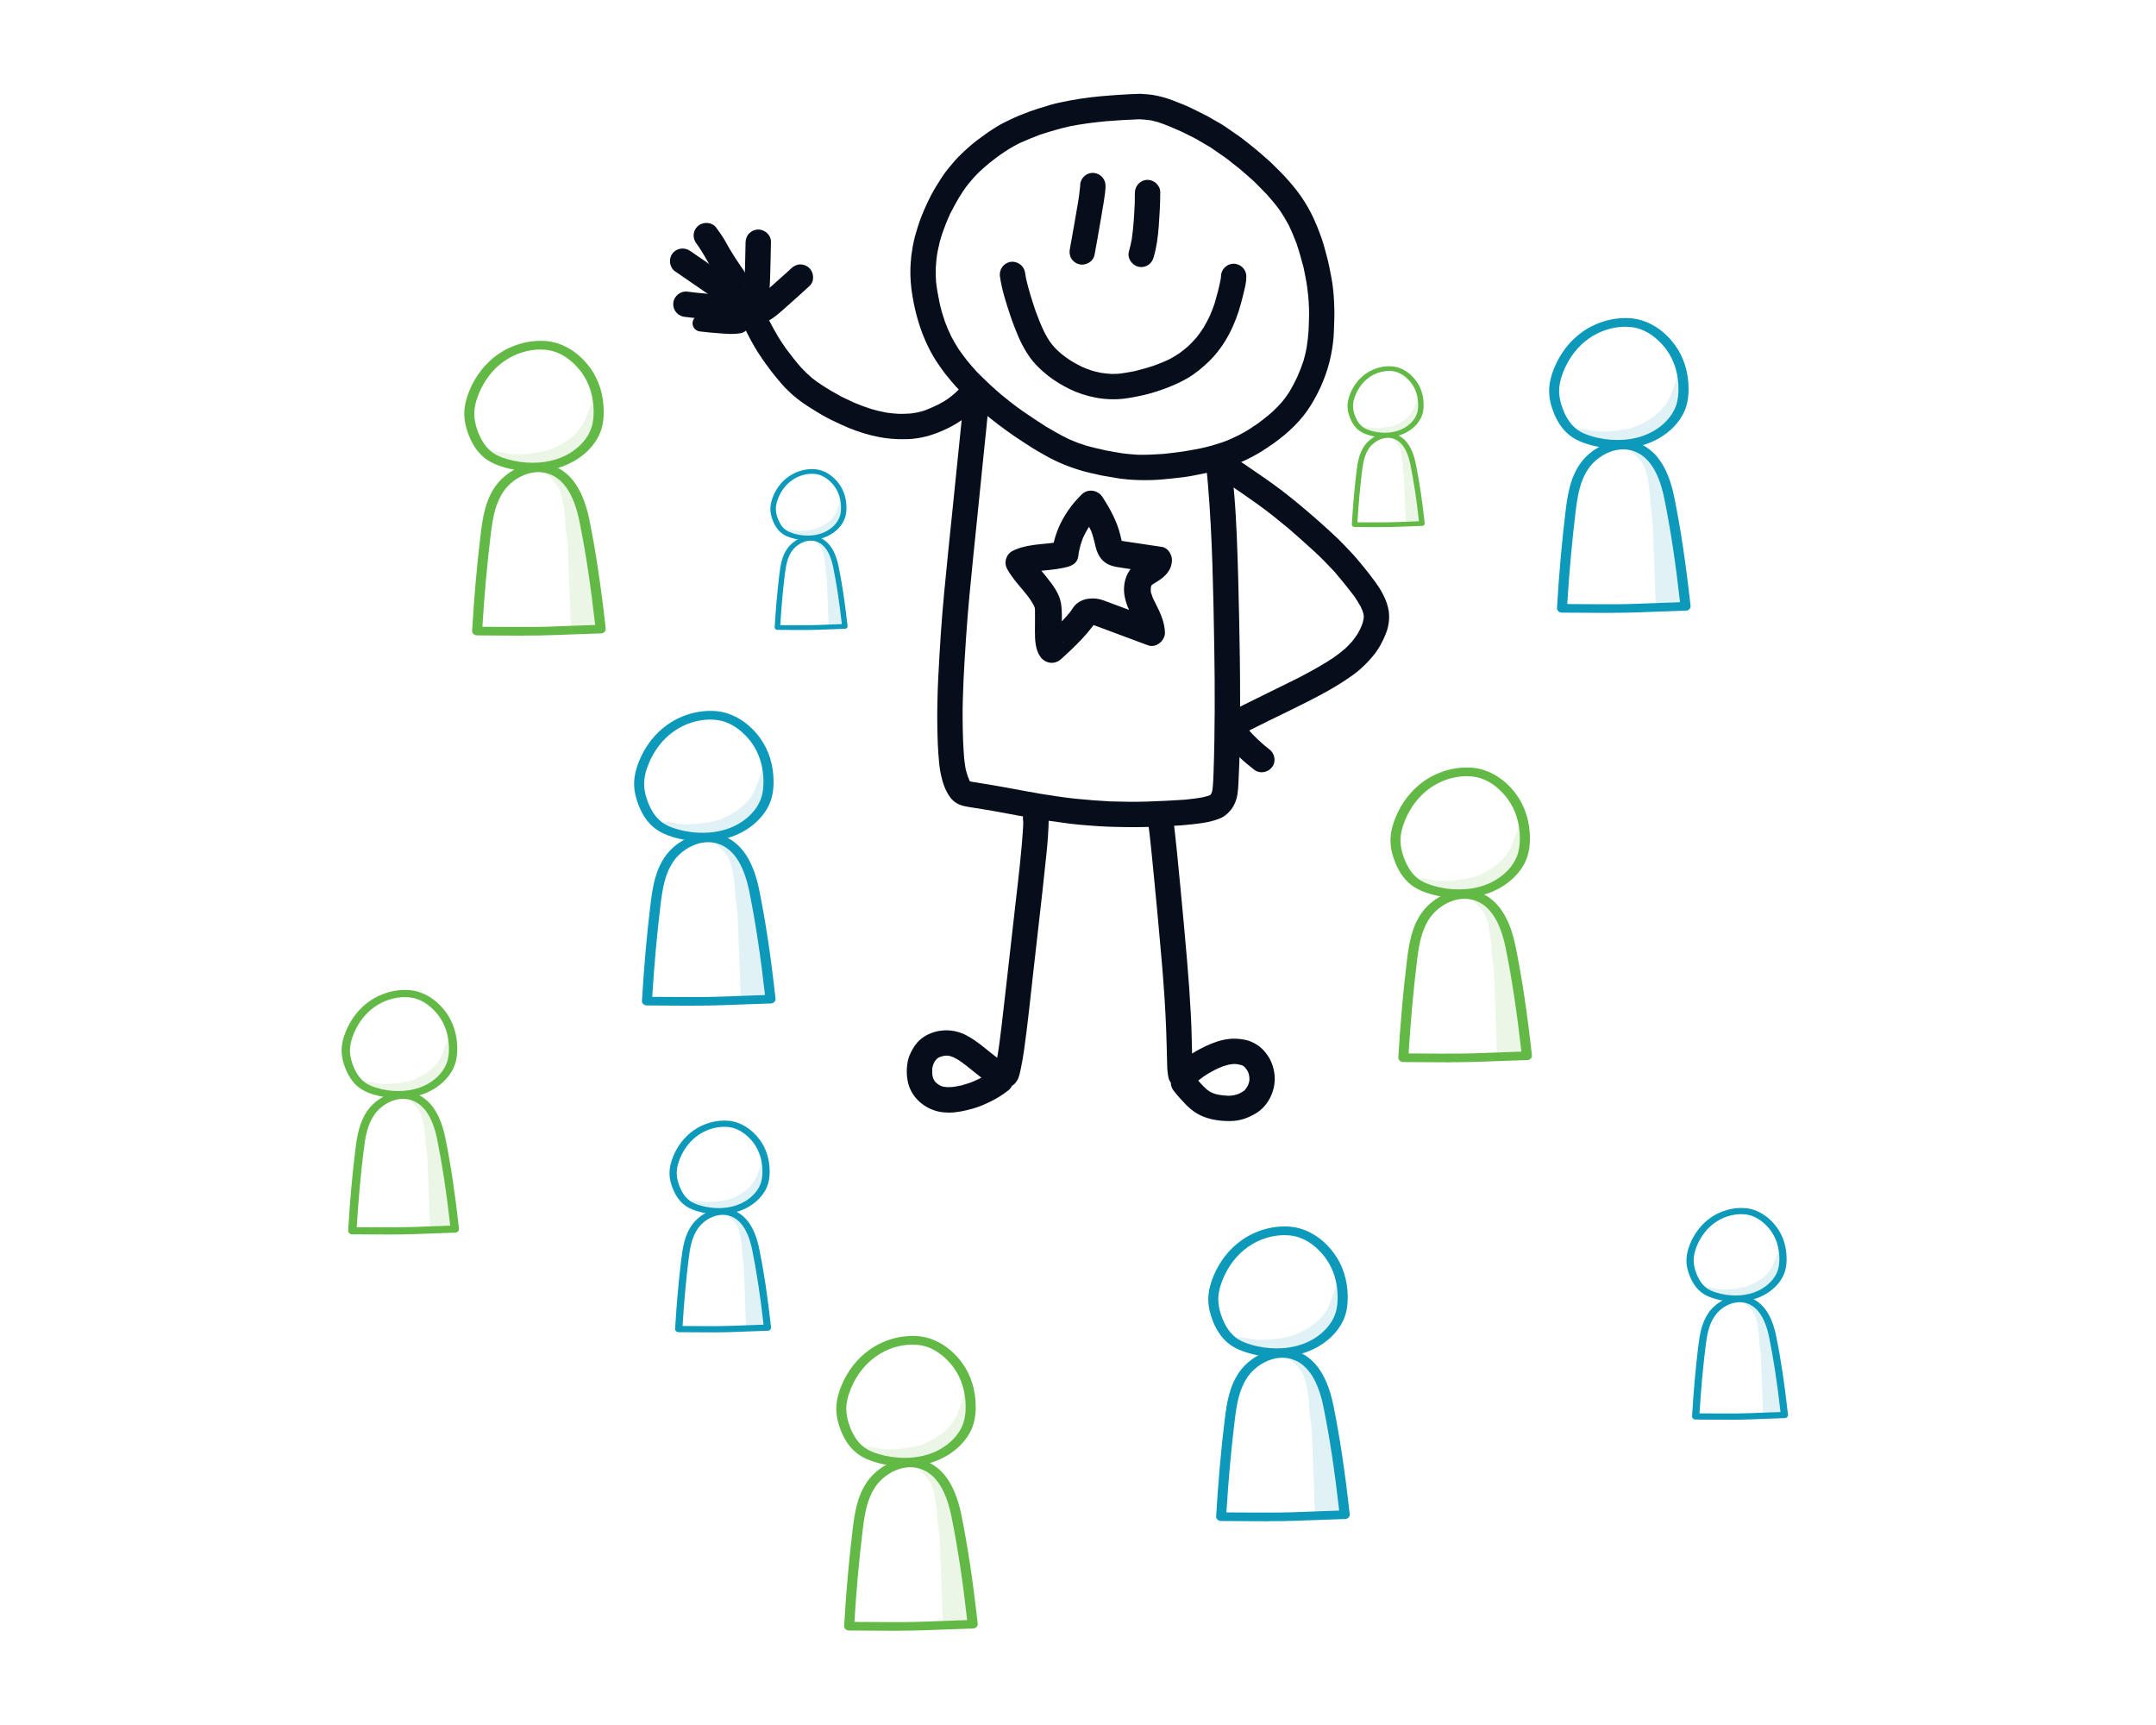 <?xml version="1.0" encoding="UTF-8"?>
<svg id="Layer_1" data-name="Layer 1" xmlns="http://www.w3.org/2000/svg" viewBox="0 0 807.75 646.04">
  <defs>
    <style>
      .cls-1 {
        fill: #070e1b;
      }

      .cls-2 {
        fill: #0d99ba;
      }

      .cls-3 {
        fill: #63b946;
      }

      .cls-4 {
        opacity: .13;
      }
    </style>
  </defs>
  <g>
    <g class="cls-4">
      <path class="cls-3" d="M170.15,388.37c-.88-.81-2.59-.2-2.55,.91,.03,1.15-1.29,3.88-2,5.88-1.65,3.97-5.25,7.16-11.1,9.5-1.98,.66-6.78,1.53-11.19,1.42-.94-.02-2.34-.36-4.5-.75-.56-.13-1.17-.06-1.67,.19-1.63,.76-1.29,3.04,.52,3.42,7.42,2.09,15.95,.87,22.69-2.39,2.68-1.67,5.45-3.54,6.68-6.28-.02,.09-.23,.42-.15,.33,1.04-1.45,1.87-3.01,2.48-4.63,.72-1.52,1-4.14,1.01-4.89,.05-.89,.59-1.98-.22-2.71Z"/>
    </g>
    <g class="cls-4">
      <path class="cls-3" d="M158.41,419.76c.41,2.36,.48,2.41,.91,5.69,.05,.72,.02,1.45,.04,2.18,.02-.1,.04-.22,.06-.35-.03,2.28,.65,4.63,.73,6.93,.27,7.62,.65,15.24,.85,22.87,.05,1.22,.1,2.45,.16,3.67,2.64-.1,5.27-.2,7.91-.28,.09,0,.18,0,.27,0-.17-6.12-.48-12.24-1.05-18.35-.78-8.77-1.2-13.72-2.43-17.53-.6-3.76-1.47-5.66-2.18-6.91-1.08-2.21-2.72-4.16-4.58-5.94-.96-.82-1.7-2.16-3.22-2.16-1.94-.05-3.01,2.16-1.59,3.32,3.34,3.24,3.37,4.13,4.13,6.86Z"/>
    </g>
    <path class="cls-3" d="M149.22,411.41c-3.03,0-6.13-.45-9.1-1.34-1.96-.59-3.47-1.25-4.75-2.07-2.63-1.69-4.59-4.26-6-7.87-.87-2.23-1.32-4.26-1.38-6.19-.06-2.36,.45-4.84,1.58-7.59,1.9-4.65,4.96-8.55,8.83-11.27,4.44-3.12,9.97-4.63,15.17-4.16h0c5.1,.46,10.03,3.5,13.54,8.32,2.75,3.77,4.2,8.47,4.21,13.59,0,2.04-.22,3.8-.7,5.37-1.53,5.1-6.23,9.59-12.26,11.72-2.82,.99-5.95,1.49-9.15,1.49Zm2.46-37.88c-3.91,0-7.96,1.29-11.31,3.64-3.42,2.41-6.14,5.89-7.85,10.08-1,2.44-1.46,4.6-1.4,6.63,.04,1.66,.44,3.42,1.21,5.39,1.2,3.07,2.81,5.22,4.91,6.57,1.02,.65,2.26,1.19,3.91,1.69,5.39,1.63,11.24,1.59,16.03-.1,5.14-1.81,9.13-5.6,10.42-9.9,.41-1.35,.6-2.89,.6-4.7,0-4.61-1.3-8.82-3.73-12.16-1.42-1.95-5.35-6.54-11.23-7.07h0c-.52-.05-1.04-.07-1.57-.07Z"/>
    <path class="cls-3" d="M146.3,462.47c-1.07,0-2.16,0-3.28-.02-1.57-.01-3.15-.02-4.73-.02-2.11,0-4.22,0-6.32-.04-.42,0-.83-.16-1.11-.43-.29-.27-.44-.62-.42-.99,.63-10.69,1.5-20.53,2.67-30.07,.65-5.3,1.48-10.42,4.51-14.78,2.97-4.27,9.25-8.26,15.99-6.95,6.74,1.31,11.21,7.11,13.27,17.25,2,9.86,3.62,20.62,5.08,33.88,.04,.37-.1,.74-.38,1.02-.29,.28-.69,.44-1.13,.45l-1.31,.04c-3.2,.09-6.4,.22-9.59,.34l-3.54,.14c-3.03,.11-6.22,.17-9.7,.17Zm-12.66-2.75c1.55,.01,3.11,.02,4.66,.02,1.59,0,3.17,0,4.76,.02h0c4.72,.04,8.91,0,12.81-.15l3.53-.14c3.1-.12,6.19-.24,9.29-.33-1.42-12.54-2.98-22.81-4.89-32.24-1.82-8.97-5.48-14.04-10.88-15.08-5.01-.97-10.14,2.14-12.62,5.71-2.71,3.89-3.45,8.49-4.08,13.67-1.11,9.07-1.95,18.42-2.57,28.52Z"/>
  </g>
  <g>
    <g class="cls-4">
      <path class="cls-3" d="M364.13,521.59c-1.06-.97-3.12-.24-3.07,1.1,.03,1.39-1.55,4.68-2.41,7.09-1.99,4.79-6.33,8.63-13.37,11.46-2.38,.8-8.18,1.84-13.49,1.71-1.14-.02-2.82-.43-5.43-.9-.67-.16-1.41-.08-2.01,.23-1.96,.92-1.55,3.67,.62,4.12,8.95,2.51,19.23,1.05,27.35-2.88,3.23-2.01,6.57-4.26,8.05-7.57-.03,.11-.27,.5-.18,.4,1.26-1.75,2.25-3.63,2.98-5.58,.86-1.84,1.21-4.99,1.22-5.89,.06-1.07,.71-2.39-.26-3.27Z"/>
    </g>
    <g class="cls-4">
      <path class="cls-3" d="M349.98,559.42c.49,2.84,.58,2.91,1.1,6.86,.06,.87,.03,1.75,.05,2.62,.02-.11,.05-.27,.07-.42-.04,2.75,.78,5.57,.88,8.36,.33,9.19,.78,18.37,1.03,27.56,.06,1.48,.13,2.95,.19,4.42,3.18-.12,6.35-.24,9.53-.33,.11,0,.22,0,.33,0-.2-7.38-.58-14.75-1.27-22.12-.94-10.57-1.45-16.54-2.93-21.12-.73-4.53-1.77-6.82-2.63-8.33-1.3-2.67-3.28-5.02-5.52-7.15-1.16-.98-2.05-2.61-3.88-2.6-2.33-.06-3.62,2.61-1.92,4,4.02,3.91,4.06,4.98,4.98,8.27Z"/>
    </g>
    <path class="cls-3" d="M338.9,549.36c-3.66,0-7.39-.54-10.97-1.62-2.36-.71-4.18-1.51-5.72-2.5-3.17-2.04-5.53-5.14-7.23-9.48-1.05-2.69-1.6-5.13-1.66-7.46-.08-2.84,.55-5.83,1.9-9.15,2.3-5.61,5.97-10.3,10.64-13.58,5.35-3.76,12.02-5.58,18.29-5.02h0c6.14,.56,12.09,4.21,16.33,10.03,3.31,4.54,5.07,10.21,5.08,16.38,0,2.46-.27,4.58-.84,6.48-1.85,6.15-7.51,11.56-14.78,14.12-3.4,1.2-7.17,1.8-11.02,1.8Zm2.96-45.66c-4.72,0-9.59,1.56-13.63,4.39-4.13,2.9-7.4,7.1-9.47,12.15-1.2,2.94-1.76,5.55-1.69,7.99,.05,2,.53,4.12,1.46,6.5,1.45,3.7,3.38,6.29,5.92,7.92,1.23,.79,2.72,1.44,4.72,2.04,6.5,1.96,13.54,1.92,19.33-.12,6.19-2.18,11-6.75,12.56-11.93,.49-1.63,.72-3.48,.72-5.66,0-5.56-1.57-10.63-4.5-14.66-1.71-2.35-6.45-7.88-13.53-8.52h0c-.62-.06-1.25-.09-1.89-.09Z"/>
    <path class="cls-3" d="M335.37,610.9c-1.28,0-2.6,0-3.95-.02-1.9-.02-3.8-.02-5.7-.03-2.54,0-5.08-.01-7.62-.05-.51,0-1-.19-1.34-.52-.35-.32-.53-.75-.51-1.19,.76-12.89,1.81-24.74,3.21-36.24,.78-6.39,1.78-12.56,5.44-17.81,3.58-5.14,11.14-9.96,19.27-8.38,8.13,1.57,13.51,8.57,16,20.79,2.42,11.88,4.36,24.86,6.13,40.84,.05,.45-.12,.89-.46,1.23-.35,.34-.84,.54-1.36,.55l-1.58,.04c-3.85,.11-7.71,.26-11.56,.41l-4.26,.16c-3.65,.14-7.5,.2-11.69,.2Zm-15.26-3.32c1.87,.02,3.74,.02,5.62,.03,1.91,0,3.82,0,5.73,.03h0c5.68,.05,10.74,0,15.43-.18l4.26-.16c3.73-.14,7.46-.29,11.2-.4-1.71-15.11-3.59-27.5-5.9-38.86-2.2-10.81-6.61-16.92-13.11-18.18-6.03-1.17-12.22,2.58-15.22,6.88-3.27,4.69-4.16,10.24-4.92,16.48-1.33,10.94-2.35,22.2-3.1,34.38Z"/>
  </g>
  <g>
    <g class="cls-4">
      <path class="cls-2" d="M503.5,480.58c-1.06-.97-3.12-.24-3.07,1.1,.03,1.39-1.55,4.68-2.41,7.09-1.99,4.79-6.33,8.63-13.37,11.46-2.38,.8-8.18,1.84-13.49,1.71-1.14-.02-2.82-.43-5.43-.9-.67-.16-1.41-.08-2.01,.23-1.96,.92-1.55,3.67,.62,4.12,8.95,2.51,19.23,1.05,27.35-2.88,3.23-2.01,6.57-4.26,8.05-7.57-.03,.11-.27,.5-.18,.4,1.26-1.75,2.25-3.63,2.98-5.58,.86-1.84,1.21-4.99,1.22-5.89,.06-1.07,.71-2.39-.26-3.27Z"/>
    </g>
    <g class="cls-4">
      <path class="cls-2" d="M489.35,518.4c.49,2.84,.58,2.91,1.1,6.86,.06,.87,.03,1.75,.05,2.62,.02-.11,.05-.27,.07-.42-.04,2.75,.78,5.57,.88,8.36,.33,9.19,.78,18.37,1.03,27.56,.06,1.48,.13,2.95,.19,4.42,3.18-.12,6.35-.24,9.53-.33,.11,0,.22,0,.33,0-.2-7.38-.58-14.75-1.27-22.12-.94-10.57-1.45-16.54-2.93-21.12-.73-4.53-1.77-6.82-2.63-8.33-1.3-2.67-3.28-5.02-5.52-7.15-1.16-.98-2.05-2.61-3.88-2.6-2.33-.06-3.62,2.61-1.92,4,4.02,3.91,4.06,4.98,4.98,8.27Z"/>
    </g>
    <path class="cls-2" d="M478.27,508.35c-3.66,0-7.39-.54-10.97-1.62-2.36-.71-4.18-1.51-5.72-2.5-3.17-2.04-5.53-5.14-7.23-9.48-1.05-2.69-1.6-5.13-1.66-7.46-.08-2.84,.55-5.83,1.9-9.15,2.3-5.61,5.97-10.3,10.64-13.58,5.35-3.76,12.02-5.58,18.29-5.02h0c6.14,.56,12.09,4.21,16.33,10.03,3.31,4.54,5.07,10.21,5.08,16.38,0,2.46-.27,4.58-.84,6.48-1.85,6.15-7.51,11.56-14.78,14.12-3.4,1.2-7.17,1.8-11.02,1.8Zm2.96-45.66c-4.72,0-9.59,1.56-13.63,4.39-4.13,2.9-7.4,7.1-9.47,12.15-1.2,2.94-1.76,5.55-1.69,7.99,.05,2,.53,4.12,1.46,6.5,1.45,3.7,3.38,6.29,5.92,7.92,1.23,.79,2.72,1.44,4.72,2.04,6.5,1.96,13.54,1.92,19.33-.12,6.19-2.18,11-6.75,12.56-11.93,.49-1.63,.72-3.48,.72-5.66,0-5.56-1.57-10.63-4.5-14.66-1.71-2.35-6.45-7.88-13.53-8.52h0c-.62-.06-1.25-.09-1.89-.09Z"/>
    <path class="cls-2" d="M474.75,569.88c-1.28,0-2.6,0-3.95-.02-1.9-.02-3.8-.02-5.7-.03-2.54,0-5.08-.01-7.62-.05-.51,0-1-.19-1.34-.52-.35-.32-.53-.75-.51-1.19,.76-12.89,1.81-24.74,3.21-36.24,.78-6.39,1.78-12.56,5.44-17.81,3.58-5.14,11.14-9.96,19.27-8.38,8.13,1.57,13.51,8.57,16,20.79,2.42,11.88,4.36,24.86,6.13,40.84,.05,.45-.12,.89-.46,1.23-.35,.34-.84,.54-1.36,.55l-1.58,.04c-3.85,.11-7.71,.26-11.56,.41l-4.26,.16c-3.65,.14-7.5,.2-11.69,.2Zm-15.26-3.32c1.87,.02,3.74,.02,5.62,.03,1.91,0,3.82,0,5.73,.03h0c5.68,.05,10.74,0,15.43-.18l4.26-.16c3.73-.14,7.46-.29,11.2-.4-1.71-15.11-3.59-27.5-5.9-38.86-2.2-10.81-6.61-16.92-13.11-18.18-6.03-1.17-12.22,2.58-15.22,6.88-3.27,4.69-4.16,10.24-4.92,16.48-1.33,10.94-2.35,22.2-3.1,34.38Z"/>
  </g>
  <g>
    <g class="cls-4">
      <path class="cls-2" d="M668.34,467.7c-.76-.7-2.24-.17-2.21,.79,.02,1-1.11,3.36-1.73,5.09-1.43,3.44-4.54,6.2-9.61,8.23-1.71,.57-5.87,1.32-9.69,1.23-.82-.01-2.03-.31-3.9-.65-.48-.11-1.01-.06-1.45,.16-1.41,.66-1.12,2.64,.45,2.96,6.43,1.81,13.81,.76,19.64-2.07,2.32-1.45,4.72-3.06,5.78-5.44-.02,.08-.19,.36-.13,.28,.9-1.25,1.62-2.61,2.14-4.01,.62-1.32,.87-3.59,.88-4.23,.05-.77,.51-1.72-.19-2.35Z"/>
    </g>
    <g class="cls-4">
      <path class="cls-2" d="M658.17,494.87c.35,2.04,.42,2.09,.79,4.93,.04,.63,.02,1.26,.03,1.88,.02-.08,.03-.19,.05-.3-.03,1.98,.56,4,.63,6,.24,6.6,.56,13.2,.74,19.8,.04,1.06,.09,2.12,.14,3.18,2.28-.09,4.56-.17,6.85-.24,.08,0,.16,0,.23,0-.14-5.3-.42-10.6-.91-15.89-.67-7.59-1.04-11.88-2.11-15.17-.52-3.25-1.27-4.9-1.89-5.99-.93-1.92-2.36-3.61-3.97-5.14-.83-.71-1.47-1.87-2.79-1.87-1.68-.04-2.6,1.87-1.38,2.87,2.89,2.81,2.91,3.58,3.58,5.94Z"/>
    </g>
    <path class="cls-2" d="M650.21,487.64c-2.63,0-5.31-.39-7.88-1.16-1.7-.51-3-1.08-4.11-1.79-2.27-1.46-3.97-3.69-5.2-6.81-.76-1.93-1.15-3.68-1.19-5.36-.06-2.04,.39-4.19,1.37-6.57,1.65-4.03,4.29-7.4,7.64-9.76,3.84-2.7,8.63-4.01,13.14-3.61h0c4.41,.4,8.69,3.03,11.73,7.2,2.38,3.26,3.64,7.33,3.65,11.77,0,1.76-.19,3.29-.6,4.65-1.33,4.42-5.39,8.31-10.62,10.15-2.44,.86-5.15,1.29-7.92,1.29Zm2.13-32.8c-3.39,0-6.89,1.12-9.79,3.15-2.97,2.08-5.32,5.1-6.8,8.72-.86,2.11-1.26,3.99-1.21,5.74,.04,1.43,.38,2.96,1.05,4.67,1.04,2.66,2.43,4.52,4.25,5.69,.88,.57,1.96,1.03,3.39,1.46,4.67,1.41,9.73,1.38,13.88-.09,4.45-1.57,7.9-4.85,9.02-8.57,.35-1.17,.52-2.5,.52-4.06,0-3.99-1.12-7.63-3.23-10.53-1.23-1.69-4.64-5.66-9.72-6.12h0c-.45-.04-.9-.06-1.36-.06Z"/>
    <path class="cls-2" d="M647.68,531.84c-.92,0-1.87,0-2.84-.01-1.36-.01-2.73-.02-4.1-.02-1.83,0-3.65,0-5.48-.03-.37,0-.72-.14-.97-.37-.25-.23-.38-.54-.36-.86,.55-9.26,1.3-17.77,2.31-26.03,.56-4.59,1.28-9.02,3.91-12.79,2.57-3.69,8.01-7.15,13.84-6.02,5.84,1.13,9.71,6.16,11.49,14.94,1.74,8.53,3.13,17.85,4.4,29.33,.04,.32-.09,.64-.33,.88-.25,.24-.6,.39-.98,.39l-1.14,.03c-2.77,.08-5.54,.19-8.31,.3l-3.06,.12c-2.62,.1-5.39,.15-8.4,.15Zm-10.96-2.38c1.34,.01,2.69,.02,4.04,.02,1.37,0,2.75,0,4.12,.02h0c4.08,.04,7.71,0,11.09-.13l3.06-.12c2.68-.1,5.36-.21,8.04-.29-1.23-10.85-2.58-19.75-4.24-27.92-1.58-7.76-4.75-12.16-9.42-13.06-4.33-.84-8.78,1.85-10.93,4.95-2.35,3.37-2.99,7.35-3.53,11.84-.96,7.86-1.69,15.95-2.22,24.7Z"/>
  </g>
  <g>
    <g class="cls-4">
      <path class="cls-2" d="M287.34,434.96c-.76-.7-2.24-.17-2.21,.79,.02,1-1.11,3.36-1.73,5.09-1.43,3.44-4.54,6.2-9.61,8.23-1.71,.57-5.87,1.32-9.69,1.23-.82-.01-2.03-.31-3.9-.65-.48-.11-1.01-.06-1.45,.16-1.41,.66-1.12,2.64,.45,2.96,6.43,1.81,13.81,.76,19.64-2.07,2.32-1.45,4.72-3.06,5.78-5.44-.02,.08-.19,.36-.13,.28,.9-1.25,1.62-2.61,2.14-4.01,.62-1.32,.87-3.59,.88-4.23,.05-.77,.51-1.72-.19-2.35Z"/>
    </g>
    <g class="cls-4">
      <path class="cls-2" d="M277.17,462.13c.35,2.04,.42,2.09,.79,4.93,.04,.63,.02,1.26,.03,1.88,.02-.08,.03-.19,.05-.3-.03,1.98,.56,4,.63,6,.24,6.6,.56,13.2,.74,19.8,.04,1.06,.09,2.12,.14,3.18,2.28-.09,4.56-.17,6.85-.24,.08,0,.16,0,.23,0-.14-5.3-.42-10.6-.91-15.89-.67-7.59-1.04-11.88-2.11-15.17-.52-3.25-1.27-4.9-1.89-5.99-.93-1.92-2.36-3.61-3.97-5.14-.83-.71-1.47-1.87-2.79-1.87-1.68-.04-2.6,1.87-1.38,2.87,2.89,2.81,2.91,3.58,3.58,5.94Z"/>
    </g>
    <path class="cls-2" d="M269.21,454.91c-2.63,0-5.31-.39-7.88-1.16-1.7-.51-3-1.08-4.11-1.79-2.27-1.46-3.97-3.69-5.2-6.81-.76-1.93-1.15-3.68-1.19-5.36-.06-2.04,.39-4.19,1.37-6.57,1.65-4.03,4.29-7.4,7.64-9.76,3.84-2.7,8.63-4.01,13.14-3.61h0c4.41,.4,8.69,3.03,11.73,7.2,2.38,3.26,3.64,7.33,3.65,11.77,0,1.76-.19,3.29-.6,4.65-1.33,4.42-5.39,8.31-10.62,10.15-2.44,.86-5.15,1.29-7.92,1.29Zm2.13-32.8c-3.39,0-6.89,1.12-9.79,3.15-2.97,2.08-5.32,5.1-6.8,8.72-.86,2.11-1.26,3.99-1.21,5.74,.04,1.43,.38,2.96,1.05,4.67,1.04,2.66,2.43,4.52,4.25,5.69,.88,.57,1.96,1.03,3.39,1.46,4.67,1.41,9.73,1.38,13.88-.09,4.45-1.57,7.9-4.85,9.02-8.57,.35-1.17,.52-2.5,.52-4.06,0-3.99-1.12-7.63-3.23-10.53-1.23-1.69-4.64-5.66-9.72-6.12h0c-.45-.04-.9-.06-1.36-.06Z"/>
    <path class="cls-2" d="M266.68,499.11c-.92,0-1.87,0-2.84-.01-1.36-.01-2.73-.02-4.1-.02-1.83,0-3.65,0-5.48-.03-.37,0-.72-.14-.97-.37-.25-.23-.38-.54-.36-.86,.55-9.26,1.3-17.77,2.31-26.03,.56-4.59,1.28-9.02,3.91-12.79,2.57-3.69,8.01-7.15,13.84-6.02,5.84,1.13,9.71,6.16,11.49,14.94,1.74,8.53,3.13,17.85,4.4,29.33,.04,.32-.09,.64-.33,.88-.25,.24-.6,.39-.98,.39l-1.14,.03c-2.77,.08-5.54,.19-8.31,.3l-3.06,.12c-2.62,.1-5.39,.15-8.4,.15Zm-10.96-2.38c1.34,.01,2.69,.02,4.04,.02,1.37,0,2.75,0,4.12,.02h0c4.08,.04,7.71,0,11.09-.13l3.06-.12c2.68-.1,5.36-.21,8.04-.29-1.23-10.85-2.58-19.75-4.24-27.92-1.58-7.76-4.75-12.16-9.42-13.06-4.33-.84-8.78,1.85-10.93,4.95-2.35,3.37-2.99,7.35-3.53,11.84-.96,7.86-1.69,15.95-2.22,24.7Z"/>
  </g>
  <g>
    <g class="cls-4">
      <path class="cls-3" d="M532.6,148.72c-.58-.53-1.7-.13-1.68,.6,.02,.76-.85,2.55-1.32,3.87-1.09,2.61-3.45,4.71-7.3,6.25-1.3,.43-4.46,1.01-7.36,.93-.62-.01-1.54-.24-2.96-.49-.37-.09-.77-.04-1.1,.12-1.07,.5-.85,2,.34,2.25,4.89,1.37,10.5,.58,14.93-1.57,1.76-1.1,3.58-2.33,4.39-4.13-.02,.06-.15,.27-.1,.22,.69-.95,1.23-1.98,1.63-3.05,.47-1,.66-2.72,.67-3.21,.04-.58,.39-1.31-.14-1.78Z"/>
    </g>
    <g class="cls-4">
      <path class="cls-3" d="M524.87,169.37c.27,1.55,.32,1.59,.6,3.74,.03,.48,.01,.95,.02,1.43,.01-.06,.03-.15,.04-.23-.02,1.5,.43,3.04,.48,4.56,.18,5.02,.43,10.03,.56,15.05,.03,.81,.07,1.61,.1,2.42,1.73-.07,3.47-.13,5.2-.18,.06,0,.12,0,.18,0-.11-4.03-.32-8.05-.69-12.08-.51-5.77-.79-9.03-1.6-11.53-.4-2.47-.97-3.73-1.44-4.55-.71-1.46-1.79-2.74-3.01-3.91-.63-.54-1.12-1.42-2.12-1.42-1.27-.03-1.98,1.42-1.05,2.18,2.2,2.13,2.21,2.72,2.72,4.51Z"/>
    </g>
    <path class="cls-3" d="M518.82,163.88c-2,0-4.04-.29-5.99-.88-1.29-.39-2.28-.82-3.12-1.36-1.73-1.11-3.02-2.8-3.95-5.18-.57-1.47-.87-2.8-.91-4.07-.04-1.55,.3-3.18,1.04-4.99,1.25-3.06,3.26-5.62,5.81-7.41,2.92-2.05,6.56-3.05,9.98-2.74h0c3.35,.31,6.6,2.3,8.91,5.47,1.81,2.48,2.77,5.57,2.77,8.94,0,1.34-.15,2.5-.46,3.54-1.01,3.36-4.1,6.31-8.07,7.71-1.86,.65-3.91,.98-6.02,.98Zm1.62-24.93c-2.57,0-5.24,.85-7.44,2.4-2.25,1.58-4.04,3.88-5.17,6.63-.66,1.6-.96,3.03-.92,4.36,.03,1.09,.29,2.25,.8,3.55,.79,2.02,1.85,3.43,3.23,4.32,.67,.43,1.49,.78,2.57,1.11,3.55,1.07,7.39,1.05,10.55-.07,3.38-1.19,6.01-3.69,6.86-6.51,.27-.89,.4-1.9,.39-3.09,0-3.04-.85-5.8-2.46-8-.93-1.28-3.52-4.3-7.39-4.65h0c-.34-.03-.68-.05-1.03-.05Z"/>
    <path class="cls-3" d="M516.9,197.47c-.7,0-1.42,0-2.16-.01-1.04,0-2.07-.01-3.11-.01-1.39,0-2.78,0-4.16-.03-.28,0-.54-.11-.73-.28-.19-.18-.29-.41-.28-.65,.42-7.04,.99-13.51,1.75-19.78,.42-3.49,.97-6.86,2.97-9.72,1.95-2.81,6.08-5.43,10.52-4.58,4.44,.86,7.38,4.68,8.73,11.35,1.32,6.48,2.38,13.57,3.35,22.29,.03,.24-.06,.49-.25,.67-.19,.18-.46,.29-.74,.3l-.86,.02c-2.1,.06-4.21,.14-6.31,.23l-2.33,.09c-1.99,.07-4.09,.11-6.38,.11Zm-8.33-1.81c1.02,0,2.04,.01,3.07,.01,1.04,0,2.09,0,3.13,.01h0c3.1,.03,5.86,0,8.43-.1l2.32-.09c2.04-.08,4.07-.16,6.11-.22-.93-8.25-1.96-15.01-3.22-21.22-1.2-5.9-3.61-9.24-7.16-9.93-3.29-.64-6.67,1.41-8.31,3.76-1.78,2.56-2.27,5.59-2.69,8.99-.73,5.97-1.28,12.12-1.69,18.77Z"/>
  </g>
  <g>
    <g class="cls-4">
      <path class="cls-2" d="M316.37,187.25c-.58-.53-1.7-.13-1.68,.6,.02,.76-.85,2.55-1.32,3.87-1.09,2.61-3.45,4.71-7.3,6.25-1.3,.43-4.46,1.01-7.36,.93-.62-.01-1.54-.24-2.96-.49-.37-.09-.77-.04-1.1,.12-1.07,.5-.85,2,.34,2.25,4.89,1.37,10.5,.58,14.93-1.57,1.76-1.1,3.58-2.33,4.39-4.13-.02,.06-.15,.27-.1,.22,.69-.95,1.23-1.98,1.63-3.05,.47-1,.66-2.72,.67-3.21,.04-.58,.39-1.31-.14-1.78Z"/>
    </g>
    <g class="cls-4">
      <path class="cls-2" d="M308.64,207.9c.27,1.55,.32,1.59,.6,3.74,.03,.48,.01,.95,.02,1.43,.01-.06,.03-.15,.04-.23-.02,1.5,.43,3.04,.48,4.56,.18,5.02,.43,10.03,.56,15.05,.03,.81,.07,1.61,.1,2.42,1.73-.07,3.47-.13,5.2-.18,.06,0,.12,0,.18,0-.11-4.03-.32-8.05-.69-12.08-.51-5.77-.79-9.03-1.6-11.53-.4-2.47-.97-3.73-1.44-4.55-.71-1.46-1.79-2.74-3.01-3.91-.63-.54-1.12-1.42-2.12-1.42-1.27-.03-1.98,1.42-1.05,2.18,2.2,2.13,2.21,2.72,2.72,4.51Z"/>
    </g>
    <path class="cls-2" d="M302.59,202.41c-2,0-4.04-.29-5.99-.88-1.29-.39-2.28-.82-3.12-1.36-1.73-1.11-3.02-2.8-3.95-5.18-.57-1.47-.87-2.8-.91-4.07-.04-1.55,.3-3.18,1.04-4.99,1.25-3.06,3.26-5.62,5.81-7.41,2.92-2.05,6.56-3.05,9.98-2.74h0c3.35,.31,6.6,2.3,8.91,5.47,1.81,2.48,2.77,5.57,2.77,8.94,0,1.34-.15,2.5-.46,3.54-1.01,3.36-4.1,6.31-8.07,7.71-1.86,.65-3.91,.98-6.02,.98Zm1.62-24.93c-2.57,0-5.24,.85-7.44,2.4-2.25,1.58-4.04,3.88-5.17,6.63-.66,1.6-.96,3.03-.92,4.36,.03,1.09,.29,2.25,.8,3.55,.79,2.02,1.85,3.43,3.23,4.32,.67,.43,1.49,.78,2.57,1.11,3.55,1.07,7.39,1.05,10.55-.07,3.38-1.19,6.01-3.69,6.86-6.51,.27-.89,.4-1.9,.39-3.09,0-3.04-.85-5.8-2.46-8-.93-1.28-3.52-4.3-7.39-4.65h0c-.34-.03-.68-.05-1.03-.05Z"/>
    <path class="cls-2" d="M300.67,236c-.7,0-1.42,0-2.16-.01-1.04,0-2.07-.01-3.11-.01-1.39,0-2.78,0-4.16-.03-.28,0-.54-.11-.73-.28-.19-.18-.29-.41-.28-.65,.42-7.04,.99-13.51,1.75-19.78,.42-3.49,.97-6.86,2.97-9.72,1.95-2.81,6.08-5.43,10.52-4.58,4.44,.86,7.38,4.68,8.73,11.35,1.32,6.48,2.38,13.57,3.35,22.29,.03,.24-.06,.49-.25,.67-.19,.18-.46,.29-.74,.3l-.86,.02c-2.1,.06-4.21,.14-6.31,.23l-2.33,.09c-1.99,.07-4.09,.11-6.38,.11Zm-8.33-1.81c1.02,0,2.04,.01,3.07,.01,1.04,0,2.09,0,3.13,.01h0c3.1,.03,5.86,0,8.43-.1l2.32-.09c2.04-.08,4.07-.16,6.11-.22-.93-8.25-1.96-15.01-3.22-21.22-1.2-5.9-3.61-9.24-7.16-9.93-3.29-.64-6.67,1.41-8.31,3.76-1.78,2.56-2.27,5.59-2.69,8.99-.73,5.97-1.28,12.12-1.69,18.77Z"/>
  </g>
  <g>
    <g class="cls-4">
      <path class="cls-2" d="M288.39,287.44c-1.06-.97-3.12-.24-3.07,1.1,.03,1.39-1.55,4.68-2.41,7.09-1.99,4.79-6.33,8.63-13.37,11.46-2.38,.8-8.18,1.84-13.49,1.71-1.14-.02-2.82-.43-5.43-.9-.67-.16-1.41-.08-2.01,.23-1.96,.92-1.55,3.67,.62,4.12,8.95,2.51,19.23,1.05,27.35-2.88,3.23-2.01,6.57-4.26,8.05-7.57-.03,.11-.27,.5-.18,.4,1.26-1.75,2.25-3.63,2.98-5.58,.86-1.84,1.21-4.99,1.22-5.89,.06-1.07,.71-2.39-.26-3.27Z"/>
    </g>
    <g class="cls-4">
      <path class="cls-2" d="M274.24,325.27c.49,2.84,.58,2.91,1.1,6.86,.06,.87,.03,1.75,.05,2.62,.02-.11,.05-.27,.07-.42-.04,2.75,.78,5.57,.88,8.36,.33,9.19,.78,18.37,1.03,27.56,.06,1.48,.13,2.95,.19,4.42,3.18-.12,6.35-.24,9.53-.33,.11,0,.22,0,.33,0-.2-7.38-.58-14.75-1.27-22.12-.94-10.57-1.45-16.54-2.93-21.12-.73-4.53-1.77-6.82-2.63-8.33-1.3-2.67-3.28-5.02-5.52-7.15-1.16-.98-2.05-2.61-3.88-2.6-2.33-.06-3.62,2.61-1.92,4,4.02,3.91,4.06,4.98,4.98,8.27Z"/>
    </g>
    <path class="cls-2" d="M263.16,315.21c-3.66,0-7.39-.54-10.97-1.62-2.36-.71-4.18-1.51-5.72-2.5-3.17-2.04-5.53-5.14-7.23-9.48-1.05-2.69-1.6-5.13-1.66-7.46-.08-2.84,.55-5.83,1.9-9.15,2.3-5.61,5.97-10.3,10.64-13.58,5.35-3.76,12.02-5.58,18.29-5.02h0c6.14,.56,12.09,4.21,16.33,10.03,3.31,4.54,5.07,10.21,5.08,16.38,0,2.46-.27,4.58-.84,6.48-1.85,6.15-7.51,11.56-14.78,14.12-3.4,1.2-7.17,1.8-11.02,1.8Zm2.96-45.66c-4.72,0-9.59,1.56-13.63,4.39-4.13,2.9-7.4,7.1-9.47,12.15-1.2,2.94-1.76,5.55-1.69,7.99,.05,2,.53,4.12,1.46,6.5,1.45,3.7,3.38,6.29,5.92,7.92,1.23,.79,2.72,1.44,4.72,2.04,6.5,1.96,13.54,1.92,19.33-.12,6.19-2.18,11-6.75,12.56-11.93,.49-1.63,.72-3.48,.72-5.66,0-5.56-1.57-10.63-4.5-14.66-1.71-2.35-6.45-7.88-13.53-8.52h0c-.62-.06-1.25-.09-1.89-.09Z"/>
    <path class="cls-2" d="M259.63,376.75c-1.28,0-2.6,0-3.95-.02-1.9-.02-3.8-.02-5.7-.03-2.54,0-5.08-.01-7.62-.05-.51,0-1-.19-1.34-.52-.35-.32-.53-.75-.51-1.19,.76-12.89,1.81-24.74,3.21-36.24,.78-6.39,1.78-12.56,5.44-17.81,3.58-5.14,11.14-9.96,19.27-8.38,8.13,1.57,13.51,8.57,16,20.79,2.42,11.88,4.36,24.86,6.13,40.84,.05,.45-.12,.89-.46,1.23-.35,.34-.84,.54-1.36,.55l-1.58,.04c-3.85,.11-7.71,.26-11.56,.41l-4.26,.16c-3.65,.14-7.5,.2-11.69,.2Zm-15.26-3.32c1.87,.02,3.74,.02,5.62,.03,1.91,0,3.82,0,5.73,.03h0c5.68,.05,10.74,0,15.43-.18l4.26-.16c3.73-.14,7.46-.29,11.2-.4-1.71-15.11-3.59-27.5-5.9-38.86-2.2-10.81-6.61-16.92-13.11-18.18-6.03-1.17-12.22,2.58-15.22,6.88-3.27,4.69-4.16,10.24-4.92,16.48-1.33,10.94-2.35,22.2-3.1,34.38Z"/>
  </g>
  <g>
    <g class="cls-4">
      <path class="cls-3" d="M571.76,308.65c-1.06-.97-3.12-.24-3.07,1.1,.03,1.39-1.55,4.68-2.41,7.09-1.99,4.79-6.33,8.63-13.37,11.46-2.38,.8-8.18,1.84-13.49,1.71-1.14-.02-2.82-.43-5.43-.9-.67-.16-1.41-.08-2.01,.23-1.96,.92-1.55,3.67,.62,4.12,8.95,2.51,19.23,1.05,27.35-2.88,3.23-2.01,6.57-4.26,8.05-7.57-.03,.11-.27,.5-.18,.4,1.26-1.75,2.25-3.63,2.98-5.58,.86-1.84,1.21-4.99,1.22-5.89,.06-1.07,.71-2.39-.26-3.27Z"/>
    </g>
    <g class="cls-4">
      <path class="cls-3" d="M557.61,346.47c.49,2.84,.58,2.91,1.1,6.86,.06,.87,.03,1.75,.05,2.62,.02-.11,.05-.27,.07-.42-.04,2.75,.78,5.57,.88,8.36,.33,9.19,.78,18.37,1.03,27.56,.06,1.48,.13,2.95,.19,4.42,3.18-.12,6.35-.24,9.53-.33,.11,0,.22,0,.33,0-.2-7.38-.58-14.75-1.27-22.12-.94-10.57-1.45-16.54-2.93-21.12-.73-4.53-1.77-6.82-2.63-8.33-1.3-2.67-3.28-5.02-5.52-7.15-1.16-.98-2.05-2.61-3.88-2.6-2.33-.06-3.62,2.61-1.92,4,4.02,3.91,4.06,4.98,4.98,8.27Z"/>
    </g>
    <path class="cls-3" d="M546.53,336.42c-3.66,0-7.39-.54-10.97-1.62-2.36-.71-4.18-1.51-5.72-2.5-3.17-2.04-5.53-5.14-7.23-9.48-1.05-2.69-1.6-5.13-1.66-7.46-.08-2.84,.55-5.83,1.9-9.15,2.3-5.61,5.97-10.3,10.64-13.58,5.35-3.76,12.02-5.58,18.29-5.02h0c6.14,.56,12.09,4.21,16.33,10.03,3.31,4.54,5.07,10.21,5.08,16.38,0,2.46-.27,4.58-.84,6.48-1.85,6.15-7.51,11.56-14.78,14.12-3.4,1.2-7.17,1.8-11.02,1.8Zm2.96-45.66c-4.72,0-9.59,1.56-13.63,4.39-4.13,2.9-7.4,7.1-9.47,12.15-1.2,2.94-1.76,5.55-1.69,7.99,.05,2,.53,4.12,1.46,6.5,1.45,3.7,3.38,6.29,5.92,7.92,1.23,.79,2.72,1.44,4.72,2.04,6.5,1.96,13.54,1.92,19.33-.12,6.19-2.18,11-6.75,12.56-11.93,.49-1.63,.72-3.48,.72-5.66,0-5.56-1.57-10.63-4.5-14.66-1.71-2.35-6.45-7.88-13.53-8.52h0c-.62-.06-1.25-.09-1.89-.09Z"/>
    <path class="cls-3" d="M543.01,397.95c-1.28,0-2.6,0-3.95-.02-1.9-.02-3.8-.02-5.7-.03-2.54,0-5.08-.01-7.62-.05-.51,0-1-.19-1.34-.52-.35-.32-.53-.75-.51-1.19,.76-12.89,1.81-24.74,3.21-36.24,.78-6.39,1.78-12.56,5.44-17.81,3.58-5.14,11.14-9.96,19.27-8.38,8.13,1.57,13.51,8.57,16,20.79,2.42,11.88,4.36,24.86,6.13,40.84,.05,.45-.12,.89-.46,1.23-.35,.34-.84,.54-1.36,.55l-1.58,.04c-3.85,.11-7.71,.26-11.56,.41l-4.26,.16c-3.65,.14-7.5,.2-11.69,.2Zm-15.26-3.32c1.87,.02,3.74,.02,5.62,.03,1.91,0,3.82,0,5.73,.03h0c5.68,.05,10.74,0,15.43-.18l4.26-.16c3.73-.14,7.46-.29,11.2-.4-1.71-15.11-3.59-27.5-5.9-38.86-2.2-10.81-6.61-16.92-13.11-18.18-6.03-1.17-12.22,2.58-15.22,6.88-3.27,4.69-4.16,10.24-4.92,16.48-1.33,10.94-2.35,22.2-3.1,34.38Z"/>
  </g>
  <g>
    <g class="cls-4">
      <path class="cls-3" d="M224.76,148.82c-1.06-.97-3.12-.24-3.07,1.1,.03,1.39-1.55,4.68-2.41,7.09-1.99,4.79-6.33,8.63-13.37,11.46-2.38,.8-8.18,1.84-13.49,1.71-1.14-.02-2.82-.43-5.43-.9-.67-.16-1.41-.08-2.01,.23-1.96,.92-1.55,3.67,.62,4.12,8.95,2.51,19.23,1.05,27.35-2.88,3.23-2.01,6.57-4.26,8.05-7.57-.03,.11-.27,.5-.18,.4,1.26-1.75,2.25-3.63,2.98-5.58,.86-1.84,1.21-4.99,1.22-5.89,.06-1.07,.71-2.39-.26-3.27Z"/>
    </g>
    <g class="cls-4">
      <path class="cls-3" d="M210.61,186.64c.49,2.84,.58,2.91,1.1,6.86,.06,.87,.03,1.75,.05,2.62,.02-.11,.05-.27,.07-.42-.04,2.75,.78,5.57,.88,8.36,.33,9.19,.78,18.37,1.03,27.56,.06,1.48,.13,2.95,.19,4.42,3.18-.12,6.35-.24,9.53-.33,.11,0,.22,0,.33,0-.2-7.38-.58-14.75-1.27-22.12-.94-10.57-1.45-16.54-2.93-21.12-.73-4.53-1.77-6.82-2.63-8.33-1.3-2.67-3.28-5.02-5.52-7.15-1.16-.98-2.05-2.61-3.88-2.6-2.33-.06-3.62,2.61-1.92,4,4.02,3.91,4.06,4.98,4.98,8.27Z"/>
    </g>
    <path class="cls-3" d="M199.53,176.59c-3.66,0-7.39-.54-10.97-1.62-2.36-.71-4.18-1.51-5.72-2.5-3.17-2.04-5.53-5.14-7.23-9.48-1.05-2.69-1.6-5.13-1.66-7.46-.08-2.84,.55-5.83,1.9-9.15,2.3-5.61,5.97-10.3,10.64-13.58,5.35-3.76,12.02-5.58,18.29-5.02h0c6.14,.56,12.09,4.21,16.33,10.03,3.31,4.54,5.07,10.21,5.08,16.38,0,2.46-.27,4.58-.84,6.48-1.85,6.15-7.51,11.56-14.78,14.12-3.4,1.2-7.17,1.8-11.02,1.8Zm2.96-45.66c-4.72,0-9.59,1.56-13.63,4.39-4.13,2.9-7.4,7.1-9.47,12.15-1.2,2.94-1.76,5.55-1.69,7.99,.05,2,.53,4.12,1.46,6.5,1.45,3.7,3.38,6.29,5.92,7.92,1.23,.79,2.72,1.44,4.72,2.04,6.5,1.96,13.54,1.92,19.33-.12,6.19-2.18,11-6.75,12.56-11.93,.49-1.63,.72-3.48,.72-5.66,0-5.56-1.57-10.63-4.5-14.66-1.71-2.35-6.45-7.88-13.53-8.52h0c-.62-.06-1.25-.09-1.89-.09Z"/>
    <path class="cls-3" d="M196,238.12c-1.28,0-2.6,0-3.95-.02-1.9-.02-3.8-.02-5.7-.03-2.54,0-5.08-.01-7.62-.05-.51,0-1-.19-1.34-.52-.35-.32-.53-.75-.51-1.19,.76-12.89,1.81-24.74,3.21-36.24,.78-6.39,1.78-12.56,5.44-17.81,3.58-5.14,11.14-9.96,19.27-8.38,8.13,1.57,13.51,8.57,16,20.79,2.42,11.88,4.36,24.86,6.13,40.84,.05,.45-.12,.89-.46,1.23-.35,.34-.84,.54-1.36,.55l-1.58,.04c-3.85,.11-7.71,.26-11.56,.41l-4.26,.16c-3.65,.14-7.5,.2-11.69,.2Zm-15.26-3.32c1.87,.02,3.74,.02,5.62,.03,1.91,0,3.82,0,5.73,.03h0c5.68,.05,10.74,0,15.43-.18l4.26-.16c3.73-.14,7.46-.29,11.2-.4-1.71-15.11-3.59-27.5-5.9-38.86-2.2-10.81-6.61-16.92-13.11-18.18-6.03-1.17-12.22,2.58-15.22,6.88-3.27,4.69-4.16,10.24-4.92,16.48-1.33,10.94-2.35,22.2-3.1,34.38Z"/>
  </g>
  <g>
    <g class="cls-4">
      <path class="cls-2" d="M631.2,140.29c-1.06-.97-3.12-.24-3.07,1.1,.03,1.39-1.55,4.68-2.41,7.09-1.99,4.79-6.33,8.63-13.37,11.46-2.38,.8-8.18,1.84-13.49,1.71-1.14-.02-2.82-.43-5.43-.9-.67-.16-1.41-.08-2.01,.23-1.96,.92-1.55,3.67,.62,4.12,8.95,2.51,19.23,1.05,27.35-2.88,3.23-2.01,6.57-4.26,8.05-7.57-.03,.11-.27,.5-.18,.4,1.26-1.75,2.25-3.63,2.98-5.58,.86-1.84,1.21-4.99,1.22-5.89,.06-1.07,.71-2.39-.26-3.27Z"/>
    </g>
    <g class="cls-4">
      <path class="cls-2" d="M617.05,178.12c.49,2.84,.58,2.91,1.1,6.86,.06,.87,.03,1.75,.05,2.62,.02-.11,.05-.27,.07-.42-.04,2.75,.78,5.57,.88,8.36,.33,9.19,.78,18.37,1.03,27.56,.06,1.48,.13,2.95,.19,4.42,3.18-.12,6.35-.24,9.53-.33,.11,0,.22,0,.33,0-.2-7.38-.58-14.75-1.27-22.12-.94-10.57-1.45-16.54-2.93-21.12-.73-4.53-1.77-6.82-2.63-8.33-1.3-2.67-3.28-5.02-5.52-7.15-1.16-.98-2.05-2.61-3.88-2.6-2.33-.06-3.62,2.61-1.92,4,4.02,3.91,4.06,4.98,4.98,8.27Z"/>
    </g>
    <path class="cls-2" d="M605.97,168.06c-3.66,0-7.39-.54-10.97-1.62-2.36-.71-4.18-1.51-5.72-2.5-3.17-2.04-5.53-5.14-7.23-9.48-1.05-2.69-1.6-5.13-1.66-7.46-.08-2.84,.55-5.83,1.9-9.15,2.3-5.61,5.97-10.3,10.64-13.58,5.35-3.76,12.02-5.58,18.29-5.02h0c6.14,.56,12.09,4.21,16.33,10.03,3.31,4.54,5.07,10.21,5.08,16.38,0,2.46-.27,4.58-.84,6.48-1.85,6.15-7.51,11.56-14.78,14.12-3.4,1.2-7.17,1.8-11.02,1.8Zm2.96-45.66c-4.72,0-9.59,1.56-13.63,4.39-4.13,2.9-7.4,7.1-9.47,12.15-1.2,2.94-1.76,5.55-1.69,7.99,.05,2,.53,4.12,1.46,6.5,1.45,3.7,3.38,6.29,5.92,7.92,1.23,.79,2.72,1.44,4.72,2.04,6.5,1.96,13.54,1.92,19.33-.12,6.19-2.18,11-6.75,12.56-11.93,.49-1.63,.72-3.48,.72-5.66,0-5.56-1.57-10.63-4.5-14.66-1.71-2.35-6.45-7.88-13.53-8.52h0c-.62-.06-1.25-.09-1.89-.09Z"/>
    <path class="cls-2" d="M602.45,229.6c-1.28,0-2.6,0-3.95-.02-1.9-.02-3.8-.02-5.7-.03-2.54,0-5.08-.01-7.62-.05-.51,0-1-.19-1.34-.52-.35-.32-.53-.75-.51-1.19,.76-12.89,1.81-24.74,3.21-36.24,.78-6.39,1.78-12.56,5.44-17.81,3.58-5.14,11.14-9.96,19.27-8.38,8.13,1.57,13.51,8.57,16,20.79,2.42,11.88,4.36,24.86,6.13,40.84,.05,.45-.12,.89-.46,1.23-.35,.34-.84,.54-1.36,.55l-1.58,.04c-3.85,.11-7.71,.26-11.56,.41l-4.26,.16c-3.65,.14-7.5,.2-11.69,.2Zm-15.26-3.32c1.87,.02,3.74,.02,5.62,.03,1.91,0,3.82,0,5.73,.03h0c5.68,.05,10.74,0,15.43-.18l4.26-.16c3.73-.14,7.46-.29,11.2-.4-1.71-15.11-3.59-27.5-5.9-38.86-2.2-10.81-6.61-16.92-13.11-18.18-6.03-1.17-12.22,2.58-15.22,6.88-3.27,4.69-4.16,10.24-4.92,16.48-1.33,10.94-2.35,22.2-3.1,34.38Z"/>
  </g>
  <g>
    <path class="cls-1" d="M428.83,179.87c-2.86,0-5.7-.15-8.54-.5-.18-.02-.36-.05-.54-.07-.12,0-.24-.02-.36-.04-.15-.03-.31-.05-.46-.08-.13-.02-.26-.04-.38-.07-1.21-.21-2.42-.41-3.63-.62-.44-.07-.89-.13-1.33-.22-.87-.1-1.74-.36-2.57-.54-1.44-.32-2.89-.62-4.31-1-5.56-1.48-10.85-3.62-15.82-6.52-1.39-.81-2.8-1.58-4.15-2.44-1.17-.75-2.34-1.5-3.5-2.25-4.33-2.78-8.47-5.81-12.48-9.02-4-3.21-7.73-6.73-11.35-10.36-1.95-1.95-3.67-4.13-5.4-6.27-.81-1.01-1.52-2.12-2.27-3.17-1.48-2.09-2.77-4.31-3.9-6.6-2.98-6.01-4.85-12.5-5.97-19.1-.62-3.63-.9-7.24-.77-10.92,.05-1.34,.2-2.68,.3-4.02,.06-.67,.2-1.34,.3-2.01,.11-.69,.18-1.4,.33-2.08,.25-1.13,.43-2.28,.75-3.39,.73-2.53,1.46-5.04,2.43-7.48,1.04-2.62,2.19-5.16,3.47-7.67,1.22-2.38,2.67-4.64,4.1-6.9,1.41-2.22,3.16-4.22,4.85-6.22,.82-.97,1.78-1.84,2.66-2.75,.94-.96,1.99-1.82,2.98-2.72,1.8-1.63,3.81-3.04,5.77-4.47,1.06-.77,2.16-1.53,3.27-2.21,.92-.57,1.83-1.2,2.79-1.69,2.41-1.24,4.82-2.41,7.33-3.42,2.33-.94,4.71-1.82,7.12-2.56,2.37-.72,4.76-1.49,7.19-2.02,5.09-1.11,10.18-1.92,15.37-2.39,5.01-.46,10.04-.78,15.07-.94,.34-.01,.67,.02,.99,.08,1.27,.07,2.55,.14,3.8,.35,2.62,.44,5.13,1.16,7.61,2.11,2.6,1,5.22,2.03,7.7,3.28,1.57,.78,3.13,1.57,4.7,2.35,.94,.47,1.82,1.02,2.72,1.55,1.43,.84,2.93,1.6,4.29,2.54,1.17,.81,2.35,1.63,3.52,2.44,.89,.61,1.81,1.2,2.65,1.86,1.29,1.02,2.58,2.03,3.87,3.05,2.17,1.71,4.23,3.56,6.31,5.38,.82,.72,1.59,1.52,2.37,2.29,1.04,1.03,2.11,2.04,3.11,3.12,2.37,2.55,4.65,5.18,6.63,8.05,1.83,2.65,3.45,5.45,4.78,8.39,.87,1.9,1.65,3.82,2.36,5.78,.49,1.34,.99,2.7,1.37,4.08,.38,1.41,.77,2.82,1.15,4.22,.71,2.61,1.18,5.27,1.7,7.93,.59,3,.85,6.13,1.01,9.18,.11,2.12,.16,4.23,.08,6.36-.05,1.56-.11,3.11-.16,4.67-.09,2.86-.47,5.74-1.02,8.55-1.3,6.73-4,13.19-7.59,19.03-3.51,5.72-8.54,10.43-13.97,14.3-1.46,1.04-2.97,2.01-4.46,2.99-1.01,.66-2.09,1.21-3.14,1.8-2.36,1.32-4.84,2.37-7.35,3.36-4.95,1.95-10.2,2.98-15.4,3.97-2.48,.48-5.01,.75-7.52,1.02-2.58,.28-5.19,.53-7.79,.61-.9,.03-1.8,.04-2.69,.04Zm7.43-9.87c2.35-.26,4.68-.52,7.01-.87,2.18-.33,4.34-.75,6.5-1.17,1.42-.33,2.87-.61,4.25-1.04,1.29-.4,2.58-.8,3.87-1.2,1.04-.4,2.11-.76,3.12-1.23,1.07-.5,2.14-1.01,3.21-1.52,1.07-.59,2.19-1.14,3.21-1.8,1.14-.75,2.28-1.5,3.43-2.25,2.12-1.53,4.15-3.15,6.1-4.88,1.25-1.17,2.42-2.41,3.54-3.7,.87-1.08,1.69-2.2,2.45-3.36,1.13-1.87,2.15-3.79,3.08-5.77,.89-2.04,1.7-4.1,2.39-6.22,.46-1.62,.84-3.26,1.14-4.92,.33-2.04,.54-4.09,.7-6.16,.05-1.51,.1-3.02,.16-4.54,.09-2.75-.04-5.51-.26-8.25-.23-2.36-.54-4.69-1-7.01-.26-1.3-.51-2.6-.77-3.89-.82-3.02-1.62-6.04-2.64-9-.88-2.38-1.87-4.71-2.99-6.99-.97-1.83-2.03-3.61-3.19-5.33-1.53-2.11-3.18-4.11-4.92-6.04-.92-.98-1.87-1.93-2.83-2.88-.85-.84-1.66-1.75-2.56-2.53-1.56-1.37-3.13-2.74-4.7-4.11-.96-.76-1.92-1.51-2.88-2.26-.79-.62-1.56-1.3-2.39-1.88-1.88-1.3-3.76-2.61-5.65-3.91-1.85-1.09-3.71-2.18-5.57-3.27-.87-.52-1.83-.92-2.74-1.38-.87-.44-1.74-.87-2.61-1.31-2.98-1.32-5.95-2.63-9.05-3.64-.8-.23-1.6-.43-2.41-.6-1.45-.22-2.91-.32-4.38-.41-4.14,.14-8.29,.4-12.42,.73-4.47,.42-8.89,1-13.3,1.82-3.87,.87-7.66,1.97-11.43,3.22-2.64,.97-5.21,2.03-7.78,3.18-1.31,.68-2.6,1.38-3.87,2.15-1.12,.69-2.2,1.43-3.29,2.17-1.36,.99-2.7,1.97-4.01,3.04-1.24,1.01-2.42,2.07-3.6,3.14-.83,.84-1.73,1.65-2.49,2.55-.66,.78-1.32,1.56-1.98,2.34-.69,.95-1.45,1.88-2.08,2.88-.52,.82-1.03,1.64-1.55,2.46-1.08,1.9-2.11,3.8-3.11,5.74-.59,1.33-1.17,2.65-1.7,4-.52,1.31-.97,2.64-1.44,3.96-.28,.93-.6,1.87-.81,2.81-.24,1.07-.48,2.14-.71,3.21-.17,.99-.37,1.99-.45,2.99-.09,1.1-.18,2.19-.27,3.28-.05,1.75-.02,3.49,.11,5.24,.26,2.52,.75,4.98,1.24,7.46,.28,1.22,.52,2.48,.89,3.68,.4,1.27,.81,2.54,1.21,3.82,.72,1.92,1.52,3.79,2.43,5.63,.84,1.59,1.74,3.13,2.71,4.64,1.04,1.47,2.08,2.93,3.21,4.33,1.17,1.44,2.39,2.82,3.63,4.19,1.63,1.63,3.27,3.24,4.95,4.81,1.4,1.31,2.87,2.57,4.32,3.83,2.59,2.07,5.17,4.18,7.91,6.06,2.88,1.98,5.79,3.9,8.73,5.79,2.83,1.65,5.64,3.3,8.6,4.71,1.99,.88,4.02,1.65,6.1,2.31,2.54,.74,5.12,1.3,7.7,1.88,.1,.02,.19,.04,.29,.07,.84,.09,1.69,.31,2.51,.45,1.11,.19,2.22,.38,3.33,.56,.05,0,.1,.01,.14,.02,1.87,.23,3.73,.41,5.61,.52,3.37,.1,6.71-.12,10.07-.34Z"/>
    <path class="cls-1" d="M430.04,99.36c1.13-.68,1.82-1.74,2.18-2.98,1.13-3.82,1.63-7.79,1.92-11.75,.31-4.2,.55-8.39,.55-12.61,0-2.59-2.32-4.7-4.87-4.64-2.63,.06-4.64,2.27-4.64,4.86,0,1.27-.02,2.55-.04,3.82-.2,4.52-.47,9.04-1.12,13.52-.29,1.55-.62,3.08-1.06,4.6-.74,2.49,1.11,5.15,3.52,5.73,.36,.08,.72,.13,1.09,.13,.86,0,1.71-.23,2.45-.67Z"/>
    <path class="cls-1" d="M410.07,95.5c.8-4.29,1.54-8.58,2.28-12.88,.42-2.41,.83-4.82,1.22-7.23,.17-1.07,.31-2.14,.45-3.21,.14-1.09,.26-2.28,.1-3.38-.38-2.57-2.86-4.37-5.42-3.99-2.38,.36-4.09,2.5-4.03,4.85,0-.01,0-.02,0-.04,0,.09,0,.19,0,.28-.18,2.13-.51,4.24-.85,6.35,0-.02,0-.03,0-.05-.98,5.7-1.94,11.4-3,17.09-.23,1.23-.11,2.45,.55,3.54,.65,1.09,1.74,1.89,2.98,2.18,.34,.08,.69,.12,1.03,.12,2.14,0,4.28-1.45,4.69-3.65Z"/>
    <path class="cls-1" d="M419.93,149.46c2.08-.16,4.1-.56,6.14-.95,3.27-.61,6.53-1.55,9.66-2.68,3.09-1.11,6.09-2.4,8.94-4.03,3.12-1.79,5.92-4.11,8.48-6.63,5.9-5.81,9.65-13.57,11.78-21.5,.48-1.8,.94-3.6,1.36-5.41,.37-1.55,.68-3.23,.65-4.83-.05-2.59-2.28-4.7-4.86-4.64-2.58,.06-4.67,2.25-4.64,4.82-.03,.27-.06,.55-.09,.82-.57,3.08-1.38,6.1-2.26,9.11-.53,1.65-1.16,3.25-1.86,4.84-.74,1.54-1.53,3.03-2.41,4.49-.78,1.21-1.6,2.36-2.5,3.49-.97,1.12-1.98,2.19-3.05,3.22-1.12,.99-2.27,1.92-3.48,2.79-1.12,.74-2.27,1.43-3.45,2.08-1.92,.95-3.91,1.75-5.93,2.49-2.39,.81-4.81,1.44-7.25,2.08-1.95,.37-3.9,.74-5.87,.97-.97,.07-1.93,.09-2.91,.08-1.31-.07-2.6-.21-3.89-.41-1.17-.23-2.32-.51-3.46-.84-1.18-.39-2.33-.83-3.47-1.32-1.47-.7-2.89-1.48-4.28-2.32-1.23-.8-2.42-1.65-3.58-2.56-.91-.78-1.77-1.59-2.6-2.45-.63-.72-1.23-1.46-1.8-2.23-.73-1.11-1.38-2.26-2-3.44-1.3-2.69-2.39-5.44-3.41-8.25-1.28-3.87-2.53-7.75-3.44-11.73-.16-.81-.3-1.62-.42-2.43-.36-2.57-2.88-4.37-5.42-3.99-2.58,.39-4.35,2.85-3.99,5.42,.71,5.04,2.32,9.94,3.92,14.75,.81,2.46,1.76,4.86,2.75,7.26,1.09,2.64,2.45,5.22,4.03,7.58,1.98,2.96,4.55,5.43,7.33,7.63,2.47,1.96,5.24,3.6,8.06,4.99,3.09,1.52,6.39,2.57,9.77,3.22,2.17,.42,4.38,.62,6.59,.62,.95,0,1.89-.04,2.83-.11Z"/>
    <path class="cls-1" d="M430.96,309.72c5.21-.17,10.45-.33,15.63-.92,2.02-.23,4.02-.47,6.02-.88,1.53-.32,2.98-.75,4.43-1.32,1.4-.55,2.61-1.55,3.62-2.64,1.59-1.72,2.57-4.04,2.94-6.33,.22-1.37,.31-2.77,.38-4.15,.55-10.18,.62-20.4,.63-30.59,.01-10.13-.13-20.26-.34-30.39-.22-10.6-.47-21.19-.91-31.77-.22-5.19-.51-10.39-.95-15.56-.25-3-.52-6-.81-8.99-.13-1.37-.17-2.91-.6-4.22-.47-1.43-1.49-2.67-2.93-3.19-2.44-.88-5.2,.3-6.13,2.76-.38,1.01-.39,2.11-.08,3.1,.31,2.17,.47,4.37,.68,6.54,.85,10.18,1.38,20.37,1.7,30.59,.32,10.26,.53,20.52,.69,30.78,.25,15.56,.27,31.13-.26,46.68-.1,2.31-.14,4.65-.47,6.94-.02,.1-.05,.2-.07,.29-.09,.25-.18,.49-.27,.74-.04,.07-.08,.15-.12,.22-.04,.06-.09,.13-.13,.19-.06,.06-.11,.12-.17,.19,0,0-.02,.02-.03,.02-.06,.03-.12,.06-.19,.1-.16,.06-.31,.12-.47,.19-.62,.19-1.23,.36-1.86,.51-2.27,.45-4.56,.69-6.86,.95-4.84,.33-9.66,.56-14.5,.72-4.56,.15-9.13,.06-13.69-.08-4.35-.24-8.68-.56-13.02-1.01-4.32-.45-8.62-1.14-12.9-1.82,.12,.02,.24,.04,.35,.06-4.38-.75-8.75-1.57-13.12-2.38-4.35-.81-8.71-1.5-13.08-2.2-.22-.04-.43-.08-.64-.13h0c-.09-.14-.17-.28-.25-.42-.21-.48-.41-.96-.59-1.45-.31-.91-.57-1.83-.8-2.77-.24-1.32-.42-2.64-.56-3.97-.17-2.25-.32-4.48-.41-6.73-.11-2.79-.14-5.57-.17-8.36-.05-4.85,.17-9.69,.35-14.54,.54-10.29,1.2-20.57,2.15-30.83,.94-10.16,2.02-20.3,3.05-30.44,.75-7.39,1.49-14.78,2.24-22.17,.68-6.68,1.42-13.35,2.03-20.04,.24-2.58-1.63-4.96-4.23-5.23-2.55-.27-4.99,1.65-5.23,4.23-.85,9.22-1.88,18.42-2.79,27.64-.95,9.69-2,19.37-2.98,29.06-1.05,10.39-2.09,20.77-2.79,31.18-.35,5.21-.64,10.43-.91,15.64-.14,2.62-.25,5.25-.29,7.86-.04,2.52-.13,5.05-.11,7.58,.03,3.18,.08,6.34,.2,9.52,.05,1.28,.12,2.54,.22,3.82,.2,2.68,.4,5.35,.98,7.98,.68,3.07,1.72,6.23,3.71,8.71,.82,1.03,1.98,1.93,3.21,2.42,1.06,.42,2.1,.66,3.22,.84,2.61,.41,5.21,.81,7.81,1.25,4.8,.84,9.58,1.78,14.38,2.64,5.27,.95,10.58,1.72,15.89,2.4,2.4,.3,4.81,.51,7.23,.69,2.57,.2,5.16,.39,7.74,.47,2.92,.09,5.84,.15,8.75,.15,2.15,0,4.3-.03,6.45-.1Z"/>
    <path class="cls-1" d="M339.88,164.52c3.77-.13,7.43-.93,10.95-2.25,3.24-1.21,6.43-2.8,9.28-4.75,2.16-1.47,4.07-3.19,5.95-4.98,.13-.11,.26-.21,.4-.32-.02,.01-.04,.02-.06,.03,1.21-.87,2-2.27,1.96-3.91-.06-2.51-2.28-4.81-4.86-4.64-1.34,.09-2.33,.59-3.37,1.4-.82,.64-1.57,1.43-2.32,2.16-.93,.81-1.88,1.57-2.88,2.29-1.08,.71-2.18,1.35-3.32,1.95-1.68,.83-3.39,1.58-5.14,2.25-.83,.27-1.67,.51-2.53,.71-.98,.19-1.95,.34-2.94,.45-1.47,.11-2.95,.14-4.43,.11-1.49-.08-2.97-.23-4.44-.45-1.93-.35-3.83-.8-5.71-1.35-2.18-.7-4.31-1.49-6.41-2.38-1.46-.68-2.92-1.36-4.38-2.05-.69-.33-1.35-.76-2.02-1.13-.81-.45-1.61-.9-2.41-1.35,.07,.05,.14,.09,.21,.14-1.33-.84-2.66-1.67-3.99-2.5,.18,.11,.36,.22,.54,.33-1.3-.81-2.54-1.72-3.74-2.67-1.42-1.21-2.75-2.51-4.03-3.87-1.96-2.19-3.73-4.51-5.5-6.85,.02,.03,.04,.05,.05,.08-1.18-1.7-2.38-3.4-3.42-5.19-1.11-1.92-2.19-3.84-3.21-5.81-1.05-2.16-2.03-4.35-2.86-6.6-.05-.15-.1-.31-.16-.46-.42-1.23-1.16-2.25-2.32-2.87-1.08-.59-2.38-.72-3.57-.38-2.39,.68-4.1,3.43-3.26,5.88,1.19,3.45,2.67,6.74,4.34,9.98,1.53,2.97,3.22,5.9,5.12,8.65,1.11,1.6,2.23,3.17,3.41,4.72,1.05,1.39,2.18,2.72,3.3,4.06,2.57,3.09,5.6,5.83,8.9,8.13,1.82,1.27,3.74,2.4,5.62,3.58-.18-.12-.36-.23-.53-.34,2.17,1.37,4.45,2.59,6.78,3.67,1.73,.81,3.46,1.63,5.23,2.36,3.68,1.5,7.52,2.67,11.42,3.41,2.81,.53,5.67,.77,8.53,.77,.6,0,1.2-.01,1.8-.03Z"/>
    <path class="cls-1" d="M279.21,109.67c-2.39,.68-4.1,3.43-3.26,5.88t0,0c.6,.27,1.24,.4,1.87,.4,.86,0,1.71-.23,2.49-.67,.78-.43,1.49-1.04,2.22-1.55,.66-.47,1.31-.94,1.96-1.42,.09-.06,.17-.13,.25-.19-.14-.28-.3-.55-.49-.79,0,0-.02-.02-.02-.03-.07-.09-.14-.18-.22-.26-.04-.05-.08-.09-.13-.14-.1-.1-.2-.2-.3-.29-.05-.04-.1-.09-.16-.13-.09-.07-.18-.14-.27-.2-.06-.04-.12-.09-.19-.12-.07-.04-.14-.09-.21-.12-.15-.08-.31-.16-.47-.22-.98-.4-2.08-.45-3.09-.16Z"/>
    <path class="cls-1" d="M460.25,419.95c-.96,0-1.91-.05-2.88-.14-2.28-.22-4.57-.7-6.69-1.58-2.36-.98-4.47-2.47-6.25-4.3-1.68-1.72-3.3-3.51-4.77-5.42-.67-.86-1-1.89-1.01-2.92-.37-.52-.67-1.1-.81-1.66-.37-1.55-.51-3.08-.55-4.66-.11-4.32-.2-8.63-.36-12.95-.3-8.69-.94-17.36-1.66-26.02,0,.09,.02,.18,.02,.28-.01-.14-.03-.29-.04-.43,0-.06,0-.12-.01-.17,0,.03,0,.06,0,.1-.16-1.84-.32-3.68-.48-5.52,0,.09,.02,.19,.02,.28-.67-7.69-1.39-15.38-2.13-23.06-.36-3.65-.71-7.3-1.07-10.94-.16-1.57-.32-3.14-.49-4.7-.28-2.46-.48-4.95-.92-7.39-.01-.05-.02-.1-.04-.15-.64-1.48-.53-3.25,.49-4.66,1.49-2.07,4.57-2.63,6.64-1.07,1.37,1.04,1.95,2.53,2.26,4.18,.32,1.69,.5,3.41,.69,5.12,.25,2.24,.5,4.49,.72,6.73,.44,4.41,.87,8.83,1.29,13.24,.87,8.99,1.68,17.98,2.46,26.99,0,0,0-.02,0-.03,.63,7.21,1.13,14.43,1.51,21.65,.24,4.64,.31,9.29,.43,13.94,1.62-1.05,3.34-1.98,5.07-2.79,2.86-1.35,5.84-2.39,9-2.73,1.39-.15,2.78-.08,4.16,.09,1.26,.16,2.65,.43,3.82,.94,1.24,.53,2.35,1.16,3.4,2.01,1.07,.86,1.95,1.89,2.74,3.01,1.5,2.12,2.35,4.58,2.67,7.15,.71,5.62-2.1,11.82-7.02,14.74-2.37,1.4-5.02,2.47-7.79,2.74-.82,.08-1.63,.11-2.45,.11Zm.72-9.49c.47-.05,.94-.12,1.41-.2,.47-.12,.93-.25,1.4-.39,.27-.11,.53-.22,.79-.35,.44-.24,.87-.49,1.3-.77,.11-.08,.22-.17,.32-.25,.13-.13,.25-.26,.37-.39,.23-.29,.44-.58,.64-.89,.12-.21,.24-.43,.35-.65,.09-.22,.18-.45,.27-.67-.04,.11-.07,.22-.1,.33,0-.02,.02-.03,.02-.05,.12-.39,.22-.78,.3-1.18,.03-.2,.05-.39,.06-.59,0-.26,0-.53-.02-.79-.03-.29-.08-.58-.13-.87-.07-.27-.15-.55-.23-.82-.09-.22-.18-.44-.28-.65-.09-.16-.18-.32-.28-.47-.24-.33-.49-.64-.75-.96-.11-.1-.22-.21-.32-.31-.11-.08-.22-.17-.34-.25-.1-.06-.21-.12-.31-.17-.09-.03-.17-.07-.26-.1-.51-.13-1.01-.25-1.53-.35-.32-.04-.64-.07-.96-.09-.28,0-.56,0-.84,.01-.53,.06-1.05,.15-1.58,.25-.67,.17-1.32,.36-1.98,.57-1.14,.44-2.24,.93-3.33,1.47-1.36,.73-2.69,1.49-3.98,2.35-.7,.51-1.38,1.04-2.06,1.57,.33,.38,.67,.76,1.01,1.14,.69,.74,1.39,1.46,2.15,2.14,.35,.27,.7,.53,1.07,.78,.31,.17,.62,.34,.93,.49,.43,.17,.86,.33,1.29,.48,.43,.1,.86,.2,1.29,.29,1.14,.17,2.27,.29,3.42,.36,.29,0,.58,0,.88-.02Z"/>
    <path class="cls-1" d="M355.42,416.79c-1.24,0-2.48-.11-3.7-.37-5.71-1.23-10.59-5.64-11.66-11.5-.31-1.68-.43-3.43-.27-5.14,.14-1.5,.39-3.05,.98-4.44,1.17-2.73,2.83-5.34,5.39-6.96,4.71-2.98,10.66-3.18,15.61-.68,4.38,2.21,7.93,5.62,11.81,8.56,.07-.36,.14-.71,.2-1.07,.65-3.96,1.11-7.96,1.59-11.94,.52-4.39,1.03-8.79,1.52-13.18,1.11-9.96,2.24-19.92,3.38-29.88,1.18-10.34,2.48-20.68,3.08-31.07,0-.5,.01-.99,0-1.49-.46-1.94,.51-4.17,2.22-5.2,1.06-.63,2.34-.83,3.54-.55,1.29,.31,2.24,1.11,2.98,2.18,.36,.52,.56,1.23,.66,1.86,.19,1.29,.14,2.64,.07,3.93-.07,1.27-.14,2.55-.22,3.83-.12,2.08-.34,4.16-.55,6.23-.5,4.84-1.01,9.67-1.55,14.5-1.11,9.78-2.22,19.56-3.32,29.34-1.11,9.85-2.12,19.72-3.49,29.53-.34,2.39-.74,4.77-1.25,7.13-.13,.6-.25,1.2-.4,1.79-.14,.55-.3,1.08-.49,1.62-.2,.56-.56,1.04-.89,1.54-.36,.55-.91,1.03-1.52,1.41-.3,.62-.73,1.18-1.29,1.63-2.09,1.67-4.36,3.09-6.76,4.26-2.14,1.05-4.36,2.01-6.66,2.65-2.89,.81-5.95,1.49-8.99,1.49Zm1.41-9.6c1.17-.14,2.32-.37,3.47-.61,1.08-.31,2.14-.63,3.2-.99,1.24-.5,2.45-1.03,3.65-1.6,.18-.1,.36-.19,.53-.29-.81-.61-1.6-1.25-2.39-1.89-2.05-1.67-4.1-3.35-6.32-4.81-.51-.3-1.02-.58-1.54-.84-.42-.18-.84-.34-1.28-.49-.2-.05-.4-.1-.6-.14-.25-.04-.49-.06-.74-.08-.23,0-.47,0-.7,.02-.24,.03-.48,.06-.72,.11-.38,.09-.75,.2-1.12,.32-.25,.1-.49,.21-.73,.33,0,0-.02,.01-.03,.02,.07-.03,.14-.07,.2-.1-.11,.07-.23,.14-.34,.21-.12,.09-.23,.19-.35,.28-.12,.11-.23,.23-.34,.35-.15,.2-.29,.39-.44,.59-.16,.26-.3,.53-.44,.81-.11,.25-.21,.51-.29,.77-.07,.27-.14,.54-.19,.81-.02,.23-.04,.46-.06,.69,0,.59,0,1.17,.02,1.75,.03,.25,.07,.49,.11,.74,.08,.33,.18,.66,.3,.99-.03-.06-.06-.12-.09-.18,.03,.07,.07,.14,.1,.21,.03,.07,.05,.14,.08,.21-.02-.06-.04-.12-.06-.19,.04,.08,.08,.16,.13,.24-.05-.09-.09-.18-.14-.26-.04-.12-.09-.25-.13-.37,.1,.23,.2,.46,.3,.69,.07,.13,.15,.26,.23,.39,.13,.16,.26,.32,.38,.49,.13,.13,.27,.27,.42,.39,.21,.16,.42,.31,.64,.47-.11-.07-.22-.14-.34-.21-.07-.06-.14-.12-.21-.17,.06,.05,.13,.11,.19,.16-.06-.04-.12-.07-.18-.11,.07,.05,.14,.09,.21,.14,.04,.03,.08,.07,.12,.1-.04-.03-.07-.06-.11-.09,.4,.26,.82,.5,1.24,.72-.19-.09-.38-.17-.57-.26,.35,.18,.72,.33,1.09,.46,.21,.06,.42,.11,.63,.15,.48,.06,.96,.11,1.44,.14,.59,0,1.17-.02,1.76-.06Z"/>
    <path class="cls-1" d="M476.62,287.33c1.56-2.15,.98-5.06-1.07-6.64-.63-.48-1.24-.98-1.85-1.47-1.66-1.42-3.24-2.91-4.75-4.49-.31-.35-.62-.71-.92-1.08,.44-.23,.89-.46,1.33-.69-.19,.1-.37,.19-.55,.29,8.99-4.56,18.19-8.73,27.05-13.54,2.22-1.21,4.41-2.46,6.54-3.83,1.61-1.04,3.19-2.08,4.74-3.21,2.81-2.05,5.26-4.5,7.46-7.18,1.98-2.42,3.44-5.19,4.6-8.08,1.2-2.99,1.6-6.39,.9-9.54-.88-3.98-3.16-7.65-5.61-10.88-1.52-2-3.04-4-4.67-5.91-.96-1.13-1.88-2.29-2.89-3.37-1.03-1.09-2.06-2.18-3.09-3.28-1.53-1.63-3.16-3.2-4.81-4.7-1.84-1.68-3.67-3.37-5.55-5.01-4.23-3.69-8.5-7.33-12.97-10.74-4.12-3.15-8.39-6.08-12.68-8.99-1.44-.98-2.87-1.97-4.37-2.86-1.25-.74-2.49-1.53-3.85-2.05-2.42-.93-5.22,.34-6.13,2.76-.92,2.42,.33,5.2,2.75,6.13,.89,.44,1.74,.95,2.6,1.46,4.23,2.73,8.35,5.62,12.45,8.54,3.94,2.8,7.67,5.86,11.4,8.94,3.18,2.77,6.33,5.56,9.45,8.4,2.75,2.5,5.32,5.19,7.87,7.9,2.52,2.97,4.96,5.96,7.31,9.06,.86,1.28,1.69,2.55,2.43,3.91,.27,.55,.52,1.1,.75,1.67,.13,.39,.24,.77,.34,1.16,.03,.2,.06,.41,.09,.61,.01,.19,.02,.38,.02,.56-.02,.22-.04,.44-.06,.66-.1,.54-.23,1.06-.37,1.59-.22,.61-.46,1.21-.71,1.8-.38,.79-.78,1.56-1.23,2.32-.61,.93-1.27,1.83-1.97,2.7-.79,.91-1.62,1.77-2.49,2.6-1.3,1.15-2.66,2.2-4.07,3.21-4.31,2.95-8.91,5.43-13.54,7.85-6.86,3.45-13.79,6.75-20.65,10.19-1.95,.98-3.92,1.94-5.71,3.18-.82,.58-1.5,1.57-1.94,2.46-.42,.85-.7,1.84-.68,2.79,.03,1.01,.14,2.04,.54,2.99,.47,1.1,1.03,2.14,1.75,3.09,2.83,3.76,6.44,6.92,10.15,9.79,.79,.62,1.75,.9,2.7,.9,1.51,0,3.03-.71,3.94-1.97Z"/>
    <path class="cls-1" d="M282.77,110.05c-.15-.08-.31-.16-.47-.22,.51,.66,1.19,1.18,1.97,1.51-.39-.52-.88-.96-1.5-1.29Z"/>
    <path class="cls-1" d="M275.83,109.45c3.13-.28,4.95-4.11,3.57-6.8-.57-1.11-1.3-2.12-2.02-3.13-1.42-2.06-2.78-4.17-4.04-6.32-.72-1.22-1.37-2.47-2.1-3.69-.88-1.46-1.91-2.85-2.91-4.23-1.51-2.11-4.73-2.31-6.68-.76-.99,.79-1.63,1.96-1.77,3.22-.13,1.28,.27,2.43,1.01,3.46,.32,.45,.64,.9,.96,1.35,1.55,2.27,2.8,4.71,4.24,7.06,1.29,2.09,2.66,4.13,4.07,6.14,.21,.3,.41,.61,.61,.92,.34,.76,.88,1.44,1.56,1.93,.87,.63,1.84,.88,2.87,.88,.21,0,.42,0,.63-.03Z"/>
    <path class="cls-1" d="M286.1,117.13c1.13-1.13,1.53-2.79,1.76-4.31,.17-1.12,.29-2.24,.38-3.37,.16-2.16,.25-4.33,.32-6.49,.14-4.11,.18-8.23,.28-12.34,.06-2.59-2.36-4.7-4.86-4.64-1.25,.03-2.46,.56-3.33,1.47-.9,.94-1.29,2.12-1.32,3.4-.11,4.66-.18,9.33-.34,13.99-.11,2.27-.23,4.54-.56,6.79,0,.01,0,.02,0,.04-.94,1.82-.56,4.19,.95,5.64,.91,.87,2.07,1.29,3.23,1.29,1.26,0,2.53-.5,3.49-1.45Z"/>
    <path class="cls-1" d="M287.41,120.49c1.73-1.81,1.8-5.02-.16-6.72-2.02-1.77-4.4-3.16-6.62-4.66-2.58-1.74-5.14-3.49-7.7-5.25-4.8-3.3-9.59-6.6-14.4-9.89-2.14-1.46-5.09-1.07-6.64,1.07-1.49,2.05-1.07,5.18,1.07,6.64,4.65,3.18,9.28,6.37,13.92,9.57,2.53,1.74,5.07,3.48,7.63,5.2,2.22,1.5,4.57,2.89,6.64,4.58-.09-.07-.17-.14-.26-.21,.93,.74,2.05,1.12,3.17,1.12,1.22,0,2.43-.46,3.36-1.44Z"/>
    <path class="cls-1" d="M256.41,118.68c3.86,.51,7.74,.82,11.61,1.12,2.1,.16,4.22,.31,6.33,.36,1.82,.04,3.62-.1,5.41-.38,1.7-.26,3.16-1,4.05-2.53,1.3-2.24,.37-5.23-1.87-6.46-1.15-.63-2.44-.73-3.6-.38,.01,0,.02-.02,.04-.03,.19-.04,.37-.08,.56-.11-.83,.17-1.65,.27-2.49,.35-1.71,.08-3.4,0-5.11-.09-4.61-.34-9.22-.67-13.8-1.28-2.57-.34-4.98,1.6-5.29,4.15-.29,2.37,1.27,4.54,3.5,5.16,.21,.06,.43,.1,.65,.13Z"/>
    <path class="cls-1" d="M262.17,124.15c2.49,.33,5,.53,7.51,.72,1.36,.1,2.73,.2,4.09,.23,1.17,.03,2.34-.07,3.5-.24,1.1-.17,2.04-.64,2.62-1.63,.84-1.45,.24-3.38-1.21-4.18-.74-.41-1.58-.47-2.33-.25,0,0,.02-.01,.02-.02,.12-.02,.24-.05,.36-.07-.53,.11-1.07,.18-1.61,.23-1.11,.05-2.2,0-3.3-.06-2.98-.22-5.96-.43-8.92-.82-1.66-.22-3.22,1.04-3.42,2.68-.19,1.53,.82,2.93,2.26,3.33,.14,.04,.28,.07,.42,.09Z"/>
    <path class="cls-1" d="M287.12,120.61c3.09-1.57,5.71-4.09,8.28-6.37,2.66-2.36,5.32-4.73,7.93-7.15,1.9-1.77,1.64-5.01-.16-6.72-.91-.87-2.14-1.34-3.39-1.32-1.31,.03-2.39,.6-3.33,1.47-.54,.51-1.09,1.01-1.63,1.51,.16-.14,.32-.29,.48-.44-1.92,1.75-3.87,3.48-5.81,5.21-1.92,1.7-3.84,3.37-5.91,4.89-.24,.16-.49,.31-.74,.45,.11-.06,.22-.11,.33-.17-1.08,.59-1.93,1.41-2.38,2.59-.43,1.15-.41,2.45,.08,3.58,.73,1.7,2.59,2.9,4.44,2.9,.62,0,1.24-.13,1.82-.43Z"/>
  </g>
  <path class="cls-1" d="M403.88,208.74c.27-1.89,.67-3.75,1.26-5.56,.16-.49,.34-.96,.51-1.44,.34-.99-.41,.83,.07-.19,.36-.77,.73-1.54,1.14-2.28s.84-1.44,1.3-2.13c.2-.29,.4-.58,.6-.87,.14-.19,.27-.38,.41-.56-.43,.55-.48,.61-.14,.19,1.02-1.26,2.11-2.45,3.27-3.58l-7.85-1.01c1.61,2.51,3.17,5.04,4.42,7.74,.4,.87-.45-1.21-.06-.12,.09,.24,.18,.47,.26,.71,.18,.51,.35,1.03,.5,1.56,.33,1.14,.58,2.3,.86,3.45,.51,2.1,1.4,4.16,3.05,5.61,1.93,1.7,4.21,2.05,6.65,2.41,4.2,.63,8.39,1.25,12.59,1.88l-3.67-4.82c0,1.02,.28-1.18,.03-.27,.35-.75,.42-.95,.22-.62-.2,.32-.07,.16,.39-.49-.14,.05-.39,.37-.5,.48-.27,.3,1-.66,.07-.09s-1.97,1.16-2.9,1.82c-3.26,2.31-5,5.49-5.23,9.48-.19,3.32,.95,6.57,2.36,9.51,.68,1.42,1.42,2.82,2.11,4.24,.51,1.05-.19-.63,.15,.37,.14,.4,.28,.79,.4,1.2,.1,.35,.33,.86,.29,1.22l-.06-.5c.03,.28,.04,.56,.05,.84,2.11-1.61,4.22-3.21,6.33-4.82-6.46-2.41-12.91-4.84-19.38-7.22-3.39-1.25-7.88-.96-10.55,1.78-.58,.6-1,1.33-1.47,2.01-.16,.24-.34,.46-.5,.7-.29,.42,.31-.4,.31-.4-.07,0-.35,.43-.4,.5-.98,1.19-2.02,2.32-3.08,3.43-2.31,2.41-4.75,4.71-7.24,6.94l7.85,1.01c-.12-.18-.27-.63-.43-.75,.49,.37,.4,1.13,.18,.31-.09-.33-.16-.67-.23-1.01-.19-.9,.1,1.24,.03,.22-.11-1.46-.14-2.92-.1-4.39,.07-3.15,.27-6.29-.28-9.42-.65-3.67-3.17-6.85-5.42-9.69-1.17-1.48-2.4-2.9-3.58-4.36-.24-.3-.51-.61-.74-.92,.74,1.05-.23-.33-.36-.52-.48-.69-.93-1.39-1.34-2.13-1,2.45-1.99,4.9-2.99,7.34,1.37-.57,2.78-1.01,4.24-1.31,.41-.08,.83-.15,1.24-.23,.56-.1,.33-.09-.09,0,.73-.16,1.53-.17,2.27-.24,3.26-.31,6.53-.62,9.69-1.53,2.51-.73,4.33-3.56,3.49-6.15s-3.46-4.27-6.15-3.49c-.73,.21-1.47,.4-2.22,.56-.43,.09-.87,.16-1.3,.24-.53,.09-.41,.07,.05,0-1.45,.19-2.92,.3-4.38,.45-3.25,.33-6.46,.79-9.5,2.06-1.5,.63-2.59,1.35-3.24,2.89s-.54,3.04,.25,4.45c1.91,3.41,4.64,6.31,7.08,9.33,.25,.31,.5,.63,.75,.94-.77-.98,.27,.38,.4,.57,.51,.72,.99,1.46,1.42,2.23,.18,.32,.33,.64,.5,.96,.51,.96-.2-.86,.02,.07,.06,.26,.13,.52,.2,.78,.29,1.14-.02-.57-.01-.2,.05,2.88,0,5.74-.01,8.63,0,3.1,.13,6.7,1.94,9.36s5.34,3.27,7.85,1.01c2.67-2.4,5.29-4.87,7.75-7.48,1.4-1.49,2.71-3.03,3.95-4.65,.44-.57,.97-1.18,1.28-1.83-.28,.5-.65,.9-1.14,1.21,.45-.23,.3-.18-.44,.16,.15,.04,.86-.21,1.02-.27,.39-.07,.2-.05-.58,.08,.19-.02,.37-.02,.56-.02,.55,.03,.35,0-.61-.1,.21,.06,.41,.13,.6,.21,.44,.16,.87,.32,1.3,.48,1.48,.54,2.95,1.1,4.43,1.65,4.82,1.8,9.64,3.59,14.47,5.39,3.02,1.12,6.43-1.78,6.33-4.82-.14-3.9-1.69-7.28-3.43-10.69-.36-.7-.7-1.41-1.05-2.12-.62-1.25,.31,.97-.08-.17-.12-.34-.24-.68-.34-1.02-.1-.32-.56-1.45-.41-1.76,.09,.74,.1,.83,.04,.27l-.02-.35c-.02-.35,0-.69,0-1.05,.01-.94-.2,.73-.03,.15,.08-.29,.23-.67,.26-.97,.04-.45-.54,.77-.02,.14,.72-.87-.84,.72,.02-.06,.11-.12,.23-.23,.36-.34,.28-.25,.14-.14-.43,.31,.18-.02,.48-.33,.63-.44,.48-.32,.98-.6,1.47-.9,3.08-1.86,5.66-4.37,5.65-8.22,0-1.97-1.53-4.5-3.67-4.82-3.95-.59-7.9-1.18-11.85-1.77-.96-.14-1.92-.27-2.88-.43-.19-.03-1.16-.32-1.21-.27,.18-.19,.91,.68,.98,.74,.22,.33,.21,.31-.04-.08-.21-.41-.23-.44-.06-.08,.25,.7-.12-.52-.16-.66-.16-.62-.29-1.24-.44-1.86-1.26-5.21-3.77-9.74-6.64-14.23-1.74-2.71-5.49-3.34-7.85-1.01-5.77,5.68-9.83,12.77-10.99,20.84-.2,1.39-.23,2.59,.5,3.85,.61,1.04,1.8,2.03,2.99,2.3,2.37,.54,5.75-.72,6.15-3.49h0Z"/>
</svg>